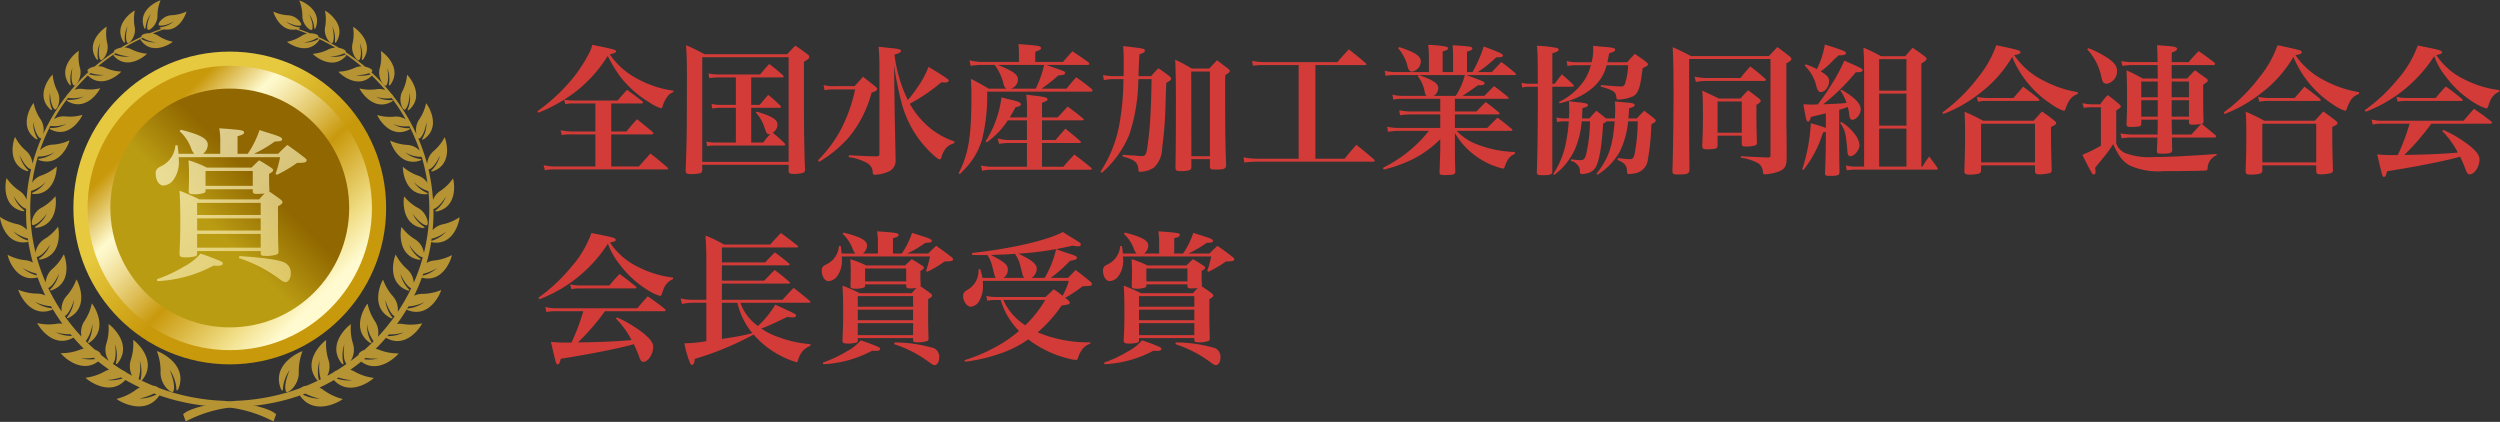 <svg xmlns="http://www.w3.org/2000/svg" xmlns:xlink="http://www.w3.org/1999/xlink" width="320" height="54" viewBox="0 0 320 54">
  <rect x="0" y="0" width="320" height="54" fill="#333333" stroke="none"/>
  <defs>
    <style>
      .cls-1 {
        isolation: isolate;
      }

      .cls-2 {
        fill: #d23b37;
      }

      .cls-3 {
        fill: url(#名称未設定グラデーション_21);
      }

      .cls-4 {
        fill: url(#名称未設定グラデーション_4);
      }

      .cls-5 {
        fill: url(#名称未設定グラデーション_34);
      }

      .cls-6 {
        fill: #b69333;
      }

      .cls-7 {
        opacity: 0.7;
        mix-blend-mode: screen;
        fill: url(#名称未設定グラデーション_28);
      }
    </style>
    <linearGradient id="名称未設定グラデーション_21" data-name="名称未設定グラデーション 21" x1="16.893" y1="14.103" x2="42.002" y2="39.212" gradientUnits="userSpaceOnUse">
      <stop offset="0.274" stop-color="#e6c93e"/>
      <stop offset="0.596" stop-color="#c9990c"/>
    </linearGradient>
    <linearGradient id="名称未設定グラデーション_4" data-name="名称未設定グラデーション 4" x1="18.031" y1="15.241" x2="40.858" y2="38.068" gradientUnits="userSpaceOnUse">
      <stop offset="0.056" stop-color="#c9990c"/>
      <stop offset="0.151" stop-color="#e3c769"/>
      <stop offset="0.253" stop-color="#fffacf"/>
      <stop offset="0.296" stop-color="#faf1be"/>
      <stop offset="0.382" stop-color="#eedb91"/>
      <stop offset="0.501" stop-color="#dab749"/>
      <stop offset="0.596" stop-color="#c9990c"/>
      <stop offset="0.799" stop-color="#e6cc67"/>
      <stop offset="0.871" stop-color="#f1df89"/>
      <stop offset="1" stop-color="#fffacf"/>
    </linearGradient>
    <linearGradient id="名称未設定グラデーション_34" data-name="名称未設定グラデーション 34" x1="22.057" y1="33.974" x2="40.532" y2="15.499" gradientUnits="userSpaceOnUse">
      <stop offset="0.274" stop-color="#ba9c13"/>
      <stop offset="0.596" stop-color="#906700"/>
    </linearGradient>
    <linearGradient id="名称未設定グラデーション_28" data-name="名称未設定グラデーション 28" x1="19.656" y1="18.163" x2="37.87" y2="36.377" gradientUnits="userSpaceOnUse">
      <stop offset="0.087" stop-color="#fffacf"/>
      <stop offset="0.362" stop-color="#fcf3be"/>
      <stop offset="0.907" stop-color="#f3e291"/>
      <stop offset="1" stop-color="#f1df89"/>
    </linearGradient>
  </defs>
  <title>dashi-content_01-prize_02</title>
  <g class="cls-1">
    <g id="レイヤー_1" data-name="レイヤー 1">
      <g>
        <g>
          <path class="cls-2" d="M68.791,14.232a23.208,23.208,0,0,0,4.825-4.591,19.036,19.036,0,0,0,1.801-2.863,4.177,4.177,0,0,0,.396-1.044c2.827.576,3.043.648,3.043.846,0,.145-.18.234-.81.379a9.8,9.8,0,0,0,3.583,3.15,13.142,13.142,0,0,0,4.573,1.494l-.019.198a1.457,1.457,0,0,0-.773.595,3.668,3.668,0,0,0-.612,1.278c-.036.126-.09.18-.181.18a5.41,5.41,0,0,1-1.458-.72,13.54,13.54,0,0,1-3.673-3.205,17.132,17.132,0,0,1-1.692-2.773,17.752,17.752,0,0,1-3.854,4.376,19.523,19.523,0,0,1-5.042,2.898Zm9.452,2.593h1.945c.576-.702.756-.918,1.35-1.566.847.667,1.117.9,1.981,1.621.071.09.107.144.107.198,0,.071-.09.126-.233.126H78.243v4.104h3.529c.648-.72.847-.954,1.477-1.656.937.721,1.225.973,2.161,1.765.071.072.107.126.107.162,0,.072-.072.108-.18.108H70.97a5.452,5.452,0,0,0-1.225.107l-.162-.648a6.738,6.738,0,0,0,1.423.162h5.203V17.204H73.058a5.53,5.53,0,0,0-1.152.09L71.762,16.663a7.379,7.379,0,0,0,1.314.162h3.133v-3.583H73.328a4.394,4.394,0,0,0-.973.09l-.144-.576a6.074,6.074,0,0,0,1.152.108H79.054c.522-.612.685-.792,1.206-1.368.829.594,1.099.792,1.927,1.44.09.09.126.144.126.18,0,.072-.09.126-.252.126H78.243Z"/>
          <path class="cls-2" d="M89.888,21.777c-.018.216-.072.324-.252.396a5.19,5.19,0,0,1-1.152.108c-.595,0-.721-.09-.721-.486.145-3.619.162-5.6.162-12.046,0-1.62-.018-2.557-.107-3.961a21.859,21.859,0,0,1,2.341,1.152H100.763c.433-.486.576-.63,1.045-1.099.684.45.882.612,1.548,1.099.162.126.234.216.234.343,0,.18-.145.323-.685.63v5.149c0,3.691.055,6.914.145,8.589,0,.252-.055.378-.252.468a4.321,4.321,0,0,1-1.207.145c-.485,0-.611-.072-.647-.379v-.792H89.888Zm0-1.062h11.056V7.318H89.888Zm6.266-7.292h1.099c.45-.559.594-.738,1.08-1.278a15.567,15.567,0,0,1,1.53,1.368c.091.072.108.126.108.162,0,.09-.072.126-.216.126H96.154V18.248h1.53a10.248,10.248,0,0,1,.919-1.099c-.09,0-.162.019-.217.019-.197,0-.27-.108-.468-.648a5.476,5.476,0,0,0-1.17-2.125l.107-.107c1.963.576,2.665,1.026,2.665,1.656a1.237,1.237,0,0,1-.612,1.044,17.483,17.483,0,0,1,1.495,1.333.313.313,0,0,1,.107.197c0,.072-.09.108-.198.108H91.617a5.171,5.171,0,0,0-1.099.09l-.107-.594a5.731,5.731,0,0,0,1.206.126h2.575V13.801H92.229a5.744,5.744,0,0,0-1.062.09l-.09-.594a4.583,4.583,0,0,0,1.17.126H94.192V9.911H91.922a8.369,8.369,0,0,0-1.134.091l-.108-.612a5.451,5.451,0,0,0,1.261.144h5.348c.486-.594.648-.774,1.17-1.351.793.612,1.026.793,1.747,1.44.071.072.107.126.107.162,0,.072-.09.126-.198.126H96.154Z"/>
          <path class="cls-2" d="M105.421,10.884a4.068,4.068,0,0,0,1.404.144h2.557c.486-.521.631-.684,1.081-1.206.702.54.918.721,1.603,1.261.161.144.216.234.216.324,0,.144-.198.288-.721.468a15.115,15.115,0,0,1-2.791,5.563,15.618,15.618,0,0,1-3.925,3.277l-.144-.198a16.755,16.755,0,0,0,2.845-3.781,19.978,19.978,0,0,0,1.908-5.293h-2.646a5.056,5.056,0,0,0-1.261.107Zm7.148-2.251c0-1.008-.019-1.548-.108-2.646.595.054,1.044.108,1.333.145,1.242.107,1.53.18,1.53.396,0,.162-.198.271-.828.468a18.192,18.192,0,0,0,1.71,5.816,18.224,18.224,0,0,0,1.188-1.566,12.128,12.128,0,0,0,1.458-2.683c1.099.647,2.053,1.26,2.413,1.53.108.09.162.162.162.233,0,.162-.18.234-.504.234-.036,0-.288-.018-.45-.018a22.716,22.716,0,0,1-4.016,2.736,10.707,10.707,0,0,0,2.359,2.917,9.839,9.839,0,0,0,3.349,1.908l-.019.234a2.049,2.049,0,0,0-1.35,1.062,2.843,2.843,0,0,0-.288.72c-.055.198-.126.288-.217.288-.144,0-.45-.216-.954-.684a13.692,13.692,0,0,1-3.925-6.519,42.643,42.643,0,0,1-.973-4.825l.09,6.698q.028,1.296.108,5.186v.198a1.498,1.498,0,0,1-1.008,1.548,4.785,4.785,0,0,1-1.621.36c-.252,0-.288-.054-.306-.396a1.396,1.396,0,0,0-.666-1.08,6.514,6.514,0,0,0-2.396-.774l.019-.252c2.377.126,2.377.126,3.564.145.271-.019.343-.09.343-.36Z"/>
          <path class="cls-2" d="M136.061,7.931c.522-.612.702-.81,1.206-1.368.883.576,1.152.774,2.053,1.404.072.09.108.145.108.198,0,.09-.09.144-.216.144h-5.312c2.431.829,2.431.829,2.431,1.045,0,.18-.162.234-.864.306a19.948,19.948,0,0,1-2.161,1.692H136.511c.54-.666.702-.864,1.242-1.458a22.851,22.851,0,0,1,1.98,1.494c.072.09.108.145.108.198,0,.072-.09.145-.198.145H126.356a23.475,23.475,0,0,1-.63,6.05,9.194,9.194,0,0,1-1.818,3.402c-.307.343-.522.576-1.045,1.099l-.161-.108c1.296-2.538,1.638-4.663,1.638-10.047,0-.846-.018-1.188-.071-2.034a25.163,25.163,0,0,1,2.269,1.26h2.286a.864.864,0,0,1-.359-.558A6.759,6.759,0,0,0,127.346,8.345l.036-.036h-1.872a8.048,8.048,0,0,0-1.261.127l-.162-.721a7.596,7.596,0,0,0,1.423.216h4.915V6.923a9.308,9.308,0,0,0-.072-1.278c2.575.18,2.899.233,2.899.504,0,.18-.09.234-.738.486v1.296Zm-4.609,7.095V13.891a13.724,13.724,0,0,0-.09-1.765c2.341.252,2.719.324,2.719.595,0,.144-.09.197-.702.45v1.854h1.999c.576-.595.737-.793,1.278-1.387.864.63,1.134.828,1.962,1.513.072.054.108.09.108.126,0,.09-.09.126-.252.126h-5.096v2.521h1.729c.432-.504.847-.99,1.261-1.458.81.666,1.08.864,1.891,1.584.071.054.107.108.107.145,0,.054-.072.107-.162.107h-4.825v3.043h2.736c.595-.72.793-.918,1.405-1.566.899.685,1.188.9,2.106,1.656.072.072.126.126.126.181,0,.072-.072.107-.216.107h-12.658a6.895,6.895,0,0,0-1.17.126l-.145-.666a7.47,7.47,0,0,0,1.314.162h4.573v-3.043h-2.395a9.478,9.478,0,0,0-1.17.108l-.181-.685a6.993,6.993,0,0,0,1.333.198h2.412V15.403h-2.448a10.069,10.069,0,0,1-2.719,2.827l-.126-.145a13.662,13.662,0,0,0,2.034-5.617c.504.126.9.233,1.152.287,1.008.234,1.332.379,1.332.595,0,.18-.144.252-.684.378-.343.63-.469.864-.738,1.297Zm-3.727-6.717c2.034.829,2.574,1.225,2.574,1.891a1.235,1.235,0,0,1-.937,1.152h3.205a13.374,13.374,0,0,0,1.081-3.043Z"/>
          <path class="cls-2" d="M143.816,9.749c.019-.702.019-1.224.019-1.926,0-.864-.019-1.188-.072-1.927,2.772.324,2.772.324,2.772.594,0,.181-.071.234-.684.469-.055.792-.055.792-.108,2.214,0,.198,0,.253-.018.576H147.345a9.77,9.77,0,0,1,.937-1.008c.63.414.81.558,1.404,1.008.162.145.216.234.216.324,0,.162-.162.288-.612.522-.036.666-.036.666-.126,3.583-.054,1.513-.198,3.223-.414,4.789a3.448,3.448,0,0,1-1.044,2.485,3.353,3.353,0,0,1-1.783.54c-.18,0-.197-.036-.216-.342-.072-.883-.504-1.225-2.017-1.621l.019-.216c.954.072,1.026.072,1.206.09a5.799,5.799,0,0,1,.774.055c.198.018.342.018.468.018.396,0,.54-.18.666-.883a43.665,43.665,0,0,0,.45-4.627c.055-1.206.09-2.053.126-4.339h-1.692a23.207,23.207,0,0,1-1.152,7.094,13.175,13.175,0,0,1-3.529,4.915l-.162-.162a16.358,16.358,0,0,0,2.377-5.852,33.046,33.046,0,0,0,.559-5.995h-1.333a6.767,6.767,0,0,0-1.17.126l-.108-.648a7.493,7.493,0,0,0,1.278.144Zm8.679,11.578c0,.288-.072.396-.306.468a3.578,3.578,0,0,1-1.045.108c-.558,0-.666-.072-.684-.433.054-3.961.054-3.961.054-8.895,0-1.998-.018-3.277-.09-4.934a19.784,19.784,0,0,1,2.124,1.135h2.233c.468-.504.468-.504,1.008-1.062l1.387,1.062c.18.162.234.234.234.324,0,.126-.091.216-.576.504-.019.774-.019,1.278-.019,1.494,0,5.492.019,7.022.126,9.993,0,.522-.198.612-1.44.612-.504,0-.612-.072-.63-.378V20.373h-2.377Zm0-1.333h2.377V9.155h-2.395Z"/>
          <path class="cls-2" d="M168.37,20.318H172.097q.756-.918,1.513-1.782c.972.774,1.278,1.026,2.232,1.837a.687.687,0,0,1,.126.197c0,.072-.09.126-.234.126H160.951a12.217,12.217,0,0,0-1.674.108l-.108-.666a9.241,9.241,0,0,0,1.782.18h5.275V8.327h-4.429a8.708,8.708,0,0,0-1.423.09l-.107-.63a7.409,7.409,0,0,0,1.53.162H171.179c.63-.721.828-.937,1.458-1.639.954.738,1.242.973,2.179,1.782a.263.263,0,0,1,.09.145c0,.054-.071.09-.18.09h-6.355Z"/>
          <path class="cls-2" d="M187.702,9.605c2.322.864,2.322.864,2.322,1.062,0,.18-.216.252-.702.252a.398.398,0,0,1-.126-.019c-1.513,1.062-1.513,1.062-2.017,1.369h2.809c.541-.54.721-.721,1.243-1.243A22.565,22.565,0,0,1,193.014,12.414c.054.055.09.09.09.145,0,.054-.09.09-.198.09h-6.68v1.62h2.755c.522-.54.685-.702,1.188-1.206.756.559.972.72,1.674,1.314a.251.251,0,0,1,.108.162c0,.072-.09.107-.216.107h-5.51v1.729h4.142c.576-.594.756-.756,1.314-1.314.81.595,1.044.793,1.8,1.423a.218.218,0,0,1,.108.162c0,.072-.09.108-.234.108h-6.896a6.718,6.718,0,0,0,2.088,1.512A14.485,14.485,0,0,0,193.896,19.454v.252c-.63.271-.918.612-1.26,1.549-.108.306-.126.324-.271.324a9.548,9.548,0,0,1-1.998-.721,9.748,9.748,0,0,1-4.142-3.835v1.801c0,.864,0,1.513.054,3.133,0,.378-.233.45-1.332.45-.595,0-.685-.054-.685-.36.036-.972.09-2.719.09-3.133V17.815a13.354,13.354,0,0,1-3.511,2.558,17.606,17.606,0,0,1-3.727,1.332l-.108-.216a17.64,17.64,0,0,0,3.979-2.701,14.983,14.983,0,0,0,1.891-2.034h-3.926a6.647,6.647,0,0,0-1.296.126l-.09-.667a5.714,5.714,0,0,0,1.386.162h5.401V14.646h-3.744a9.388,9.388,0,0,0-1.405.108l-.107-.648a7.05,7.05,0,0,0,1.513.162h3.744V12.648h-4.807a5.685,5.685,0,0,0-1.207.107l-.107-.647a4.951,4.951,0,0,0,1.314.162h3.061a.899.899,0,0,1-.252-.54A4.454,4.454,0,0,0,181.472,9.749l.145-.144h-2.989a8.207,8.207,0,0,0-1.278.09l-.107-.648a5.432,5.432,0,0,0,1.386.181h4.268V7.517a13.223,13.223,0,0,0-.09-1.765,11.572,11.572,0,0,1,2.341.234c.126.036.198.108.198.198,0,.162-.145.252-.685.396V9.227h1.332V7.499c0-.685-.018-1.009-.054-1.711,2.269.145,2.521.181,2.521.433,0,.144-.144.233-.684.396V9.227h.702a17.269,17.269,0,0,0,1.44-3.277c1.908.702,2.467.954,2.467,1.152,0,.162-.217.234-.721.234h-.144a16.547,16.547,0,0,1-2.359,1.891h1.783c.54-.559.54-.559,1.224-1.297.793.595,1.026.774,1.801,1.44a.267.267,0,0,1,.09.145c0,.054-.09.09-.216.09Zm-8.606-3.583c2.07.685,2.772,1.152,2.772,1.872a1.368,1.368,0,0,1-1.116,1.278c-.306,0-.486-.216-.594-.72a5.558,5.558,0,0,0-1.207-2.287Zm2.521,3.583c1.818.63,2.484,1.08,2.484,1.675a1.186,1.186,0,0,1-.611.99h2.845a9.158,9.158,0,0,0,1.17-2.665Z"/>
          <path class="cls-2" d="M199.004,10.722c.45-.612.45-.612.918-1.206.667.576.847.738,1.44,1.314a.363.363,0,0,1,.091.162c0,.071-.072.107-.217.107h-2.538V21.885c0,.469-.181.54-1.261.54-.63,0-.72-.054-.72-.396.071-2.017.126-5.654.126-8.606V11.1h-1.099a3.72,3.72,0,0,0-.9.108l-.09-.612a3.802,3.802,0,0,0,.973.126H196.844c-.019-3.601-.019-3.601-.108-4.861a15.86,15.86,0,0,1,2.521.271c.162.054.252.126.252.233,0,.162-.216.288-.81.45v3.907Zm6.662,4.808a2.22,2.22,0,0,1-.468.288c-.162,2.971-.522,4.97-1.009,5.672a1.658,1.658,0,0,1-1.188.72,1.851,1.851,0,0,1-.504.072c-.198,0-.252-.072-.271-.324a1.027,1.027,0,0,0-.306-.846,1.307,1.307,0,0,0-.847-.505l.019-.216a4.964,4.964,0,0,1,.558.072c.072.018.559.036.667.036.378,0,.521-.145.702-.702a20.275,20.275,0,0,0,.504-4.268h-1.062a11.424,11.424,0,0,1-.918,3.691,8.562,8.562,0,0,1-2.593,3.169l-.145-.108a10.819,10.819,0,0,0,1.585-3.781,21.052,21.052,0,0,0,.414-2.971h-.666a4.185,4.185,0,0,0-.828.09l-.091-.594a3.33,3.33,0,0,0,.919.126h.684c.036-.505.036-.757.036-1.081,0-.306-.018-.576-.036-1.116.486.055.847.108,1.081.126,1.098.108,1.35.181,1.35.379,0,.162-.197.252-.702.378-.018.647-.036.918-.054,1.314h.937c.396-.433.504-.559.9-.973.521.396.594.45,1.224.973h1.152c.019-.505.036-.774.036-1.116a7.679,7.679,0,0,0-.054-1.045c2.413.198,2.539.216,2.539.469,0,.162-.217.27-.702.396-.036.63-.055.919-.091,1.297h1.081c.396-.433.521-.559.936-.973.559.414.738.54,1.297.99.126.108.18.181.18.271,0,.126-.126.233-.558.468a29.918,29.918,0,0,1-.45,4.52,1.992,1.992,0,0,1-1.675,1.765,6.26,6.26,0,0,1-.738.09c-.18,0-.252-.072-.252-.324-.018-.756-.252-1.062-1.206-1.494l.036-.234c.18.018.18.018.72.09.18.019.702.055.828.055.343,0,.45-.127.595-.685a22.837,22.837,0,0,0,.396-4.159h-1.224a11.274,11.274,0,0,1-1.081,3.889,8.352,8.352,0,0,1-2.845,2.953l-.126-.126c1.566-2.017,2.07-3.493,2.323-6.716Zm2.61-7.562c.414-.468.541-.612.973-1.062a17.612,17.612,0,0,1,1.513,1.062c.126.126.18.198.18.271,0,.126-.162.233-.684.485-.307,2.485-.522,3.17-1.188,3.584a4.823,4.823,0,0,1-1.909.432c-.216,0-.252-.036-.27-.324-.055-.648-.396-.882-1.999-1.332l.019-.198c1.008.09,2.196.18,2.502.18.36,0,.486-.071.595-.359a9.465,9.465,0,0,0,.396-2.359h-2.755a5.527,5.527,0,0,1-1.783,2.881,8.616,8.616,0,0,1-2.538,1.495c-.396.144-.883.288-1.693.504l-.09-.18a8.117,8.117,0,0,0,3.224-2.737,6.57,6.57,0,0,0,.864-1.963h-1.963a4.153,4.153,0,0,0-1.026.108l-.108-.648a4.515,4.515,0,0,0,1.135.162H203.722a6.2,6.2,0,0,0,.216-1.566c0-.072-.018-.306-.018-.54.576.054,1.008.108,1.296.126,1.225.09,1.53.162,1.53.378,0,.162-.198.271-.774.45-.107.559-.144.792-.233,1.152Z"/>
          <path class="cls-2" d="M216.212,16.844c0,.306.018,2.358.035,4.897-.018.504-.252.594-1.53.594-.504,0-.647-.09-.647-.414V21.831c.071-1.566.144-7.094.144-10.047,0-2.395-.036-4.411-.108-5.744,1.026.45,1.333.612,2.341,1.135h9.976l1.08-1.152c.685.504.9.666,1.566,1.188.162.144.234.233.234.324,0,.162-.181.324-.648.576v7.076c0,.485,0,1.098.018,1.818.019,1.53.019,1.53.019,3.295-.019,1.116-.324,1.477-1.477,1.801a6.359,6.359,0,0,1-1.278.216c-.198,0-.252-.054-.288-.343a1.449,1.449,0,0,0-.54-1.044,6.355,6.355,0,0,0-2.287-.738l.019-.198c.846.055.846.055,3.385.162h.108c.197,0,.287-.071.287-.252V7.553H216.212Zm.684-7.04a7.328,7.328,0,0,0,1.585.18h4.303a16.9,16.9,0,0,1,1.261-1.477c.828.631,1.062.828,1.837,1.513.107.072.144.126.144.198a.177.177,0,0,1-.18.144h-7.437a7.079,7.079,0,0,0-1.332.126Zm2.953,8.805c-.018.252-.072.342-.252.414a7.034,7.034,0,0,1-1.116.09c-.45,0-.595-.108-.595-.433v-.144c.072-1.603.09-2.395.09-3.529,0-1.765-.018-2.629-.09-3.403,1.026.469,1.026.469,2.143,1.009h2.737c.414-.468.558-.612.99-1.062.612.45.811.595,1.387,1.062.162.144.233.216.233.288,0,.145-.18.306-.558.522v.81c0,1.585.036,3.241.071,3.943,0,.252-.054.378-.216.433a3.87,3.87,0,0,1-1.224.144c-.415,0-.505-.072-.505-.414v-.973h-3.097Zm0-1.621h3.097V12.99h-3.097Z"/>
          <path class="cls-2" d="M231.781,14.971c-.071.396-.197.595-.359.595-.072,0-.145-.072-.198-.198-.036-.108-.18-.792-.396-2.017.559.018.793.036,1.081.036.162,0,.162,0,.756-.019a24.747,24.747,0,0,0,1.62-2.322,22.166,22.166,0,0,0,1.783-3.277c1.998.847,2.358,1.045,2.358,1.207,0,.197-.198.27-.811.27h-.072a26.983,26.983,0,0,1-4.177,4.105c2.106-.09,2.179-.09,2.989-.18a5.938,5.938,0,0,0-.793-1.585l.145-.108c1.729,1.009,2.467,1.783,2.467,2.539,0,.612-.576,1.314-1.08,1.314q-.325,0-.379-.594a6.715,6.715,0,0,0-.197-1.045c-.469.162-.685.252-1.099.36v3.673c0,1.639,0,2.071.036,4.321,0,.378-.234.469-1.225.469-.54,0-.63-.055-.63-.343.071-1.782.107-2.935.107-4.267V16.88c-.144.036-.198.036-.359.071a14.674,14.674,0,0,1-2.503,4.808l-.162-.09a22.264,22.264,0,0,0,1.098-5.888,16.361,16.361,0,0,1,1.927.594V14.503Zm-.647-6.733a9.151,9.151,0,0,1,1.422.612,11.152,11.152,0,0,0,1.026-3.151c2.395.756,2.701.882,2.701,1.099,0,.197-.252.288-.937.288-.288.27-.522.468-.666.612a10.464,10.464,0,0,1-1.62,1.44c.864.54,1.062.773,1.062,1.26,0,.702-.521,1.387-1.062,1.387-.253,0-.414-.198-.541-.666a5.494,5.494,0,0,0-1.512-2.719Zm4.52,7.346a6.255,6.255,0,0,1,1.89,1.765,2.428,2.428,0,0,1,.469,1.225c0,.648-.648,1.422-1.171,1.422q-.35,0-.378-.647c-.054-.702-.107-1.207-.18-1.747a3.854,3.854,0,0,0-.738-1.854Zm10.406,5.744c.36-.576.469-.738.864-1.297.486.631.631.811,1.062,1.44a.291.291,0,0,1,.055.145c0,.054-.055.09-.162.09H237.471a6.107,6.107,0,0,0-1.099.108l-.09-.648a3.948,3.948,0,0,0,1.225.162h1.098V9.083c0-1.548-.018-1.818-.09-2.988a21.662,21.662,0,0,1,2.251,1.098h3.114c.396-.485.522-.63.937-1.08.702.468.9.612,1.549,1.099.162.126.234.216.234.324,0,.162-.162.288-.667.594V21.327ZM244.025,7.57h-3.493v4.033h3.493Zm0,4.412h-3.493v4.104h3.493Zm0,4.483h-3.493v4.861h3.493Z"/>
          <path class="cls-2" d="M248.628,14.394A21.854,21.854,0,0,0,253.22,9.875,13.717,13.717,0,0,0,255.525,5.788c2.989.63,3.097.666,3.097.9,0,.18-.252.288-.81.36a9.734,9.734,0,0,0,3.673,3.223,14.378,14.378,0,0,0,4.483,1.53l-.019.234c-.756.252-1.17.738-1.584,1.963a.223.223,0,0,1-.216.18,5.643,5.643,0,0,1-1.477-.774,13.23,13.23,0,0,1-5.113-6.121,15.839,15.839,0,0,1-4.231,4.717,17.558,17.558,0,0,1-4.592,2.593Zm4.952,7.347a.436.436,0,0,1-.288.486,5.382,5.382,0,0,1-1.188.126c-.504,0-.666-.108-.666-.433v-.126c.054-1.351.09-2.736.09-4.375,0-1.692-.019-2.341-.072-3.115a22.325,22.325,0,0,1,2.377,1.152h6.464l1.08-1.188c.702.486.919.648,1.585,1.171.162.144.233.233.233.306,0,.162-.144.271-.666.504,0,2.341.019,3.169.09,5.42v.108a.354.354,0,0,1-.252.378,5.567,5.567,0,0,1-1.296.162c-.45,0-.595-.108-.595-.396V21.165h-6.896Zm-.54-9.345a6.954,6.954,0,0,0,1.206.144H257.721l1.243-1.44c.882.648,1.134.847,1.98,1.53.072.091.107.126.107.181,0,.072-.071.107-.233.107h-6.626a4.296,4.296,0,0,0-1.009.108Zm.54,8.391h6.896V15.835h-6.896Z"/>
          <path class="cls-2" d="M266.538,13.206a7.136,7.136,0,0,0,1.171.145h1.116a11.402,11.402,0,0,1,.954-1.188,18.715,18.715,0,0,1,1.513,1.206c.126.126.18.198.18.253,0,.107-.162.252-.594.521v4.214A2.099,2.099,0,0,0,271.994,19.58a8.717,8.717,0,0,0,3.655.522c1.782,0,4.789-.144,8.084-.396v.162a1.82,1.82,0,0,0-1.152,1.657c-.036.252-.054.27-.27.306-.379.036-2.917.072-5.33.072a8.962,8.962,0,0,1-4.303-.685c-.937-.504-1.459-1.17-2.197-2.772a13.859,13.859,0,0,1-1.188,1.656c-.864,1.062-.864,1.062-1.116,1.368.036.307.054.433.054.522,0,.216-.09.342-.233.342-.09,0-.162-.054-.252-.198-.36-.63-.612-1.116-1.207-2.322a16.244,16.244,0,0,0,2.377-1.17v-4.916h-1.206a8.206,8.206,0,0,0-.99.072Zm.793-7.04a13.047,13.047,0,0,1,2.502,1.297c.811.558,1.152,1.026,1.152,1.62a1.635,1.635,0,0,1-1.314,1.639.609.609,0,0,1-.449-.18c-.108-.145-.127-.198-.253-.702a7.254,7.254,0,0,0-1.818-3.529ZM278.008,17.6c.018,1.045.018,1.045.036,1.639-.036.342-.288.432-1.242.432-.631,0-.685-.035-.721-.342.055-1.314.055-1.314.072-1.729h-3.277a8.833,8.833,0,0,0-1.314.108l-.144-.63a10.361,10.361,0,0,0,1.458.144h3.295c0-.576.019-.9.019-1.908H274.083V15.871c-.036.198-.091.288-.252.307a6.741,6.741,0,0,1-.991.071c-.54,0-.611-.036-.647-.306.071-1.765.071-2.053.071-3.169,0-1.585-.018-2.593-.071-3.781.918.433,1.206.576,2.088,1.062h1.909c0-.99-.019-1.566-.019-1.729h-3.385c-.198,0-.918.072-1.116.108l-.144-.612a7.923,7.923,0,0,0,1.224.126h3.421c-.018-.99-.018-1.297-.071-2.179q.782.081,1.188.107c1.062.072,1.368.162,1.368.379,0,.18-.181.306-.666.468L277.972,7.949h2.179a18.591,18.591,0,0,1,1.278-1.404c.883.594,1.135.792,1.98,1.44a.29.29,0,0,1,.126.18.183.183,0,0,1-.198.162H277.972v1.729h1.98c.414-.468.559-.612,1.009-1.062.63.468.846.612,1.477,1.062.107.09.162.162.162.234,0,.144-.108.252-.595.54,0,3.024,0,3.493.054,4.717-.018.198-.054.234-.233.307l1.746,1.44a.27.27,0,0,1,.09.18.138.138,0,0,1-.144.126Zm-1.818-5.149v-2.017H274.083v2.017Zm0,.378H274.083V14.934h2.106Zm3.997-.378v-2.017H277.972v2.017Zm0,2.484V12.828H277.972V14.934Zm.306,2.287c.721-.792.721-.792,1.243-1.351a7.067,7.067,0,0,1-1.099.09c-.324,0-.414-.054-.45-.252V15.313H277.972l.036,1.908Z"/>
          <path class="cls-2" d="M284.628,14.394A21.854,21.854,0,0,0,289.22,9.875,13.717,13.717,0,0,0,291.525,5.788c2.989.63,3.097.666,3.097.9,0,.18-.252.288-.81.36a9.734,9.734,0,0,0,3.673,3.223,14.378,14.378,0,0,0,4.483,1.53l-.019.234c-.756.252-1.17.738-1.584,1.963a.223.223,0,0,1-.216.18,5.643,5.643,0,0,1-1.477-.774,13.23,13.23,0,0,1-5.113-6.121,15.839,15.839,0,0,1-4.231,4.717,17.558,17.558,0,0,1-4.592,2.593Zm4.952,7.347a.436.436,0,0,1-.288.486,5.382,5.382,0,0,1-1.188.126c-.504,0-.666-.108-.666-.433v-.126c.054-1.351.09-2.736.09-4.375,0-1.692-.019-2.341-.072-3.115a22.325,22.325,0,0,1,2.377,1.152h6.464l1.08-1.188c.702.486.919.648,1.585,1.171.162.144.233.233.233.306,0,.162-.144.271-.666.504,0,2.341.019,3.169.09,5.42v.108a.354.354,0,0,1-.252.378,5.567,5.567,0,0,1-1.296.162c-.45,0-.595-.108-.595-.396V21.165h-6.896Zm-.54-9.345a6.954,6.954,0,0,0,1.206.144H293.721l1.243-1.44c.882.648,1.134.847,1.98,1.53.072.091.107.126.107.181,0,.072-.071.107-.233.107h-6.626a4.296,4.296,0,0,0-1.009.108Zm.54,8.391h6.896V15.835h-6.896Z"/>
          <path class="cls-2" d="M302.683,14.106a21.64,21.64,0,0,0,4.177-3.907,13.329,13.329,0,0,0,2.611-4.375c.612.126,1.098.216,1.422.288,1.297.252,1.692.378,1.692.576,0,.162-.144.234-.738.36a8.957,8.957,0,0,0,3.619,3.133,13.364,13.364,0,0,0,4.447,1.351v.198a2.17,2.17,0,0,0-1.224,1.314c-.072.161-.162.449-.216.594-.055.18-.108.234-.217.234a5.629,5.629,0,0,1-1.548-.721,12.704,12.704,0,0,1-3.583-3.259,9.397,9.397,0,0,1-1.549-2.701,18.041,18.041,0,0,1-8.769,7.112Zm8.517,1.729a29.124,29.124,0,0,1-3.457,3.997c3.349-.054,5.041-.144,6.859-.306a11.156,11.156,0,0,0-1.998-2.755l.144-.144a16.218,16.218,0,0,1,3.313,1.98c.937.756,1.314,1.26,1.314,1.8,0,.937-.648,1.909-1.261,1.909-.234,0-.306-.09-.504-.559a15.144,15.144,0,0,0-.721-1.71c-.162.054-.162.054-.414.126-1.836.486-5.257,1.17-8.931,1.746-.126.54-.216.721-.396.721-.198,0-.198,0-.864-2.881a17.588,17.588,0,0,0,2.034.09h.595a25.817,25.817,0,0,0,1.512-4.016h-3.601a5.081,5.081,0,0,0-1.116.108l-.145-.648a5.136,5.136,0,0,0,1.314.162h10.461c.576-.684.757-.882,1.333-1.53.972.685,1.278.882,2.196,1.62a.253.253,0,0,1,.108.162c0,.072-.09.126-.198.126Zm-4.447-3.438a5.721,5.721,0,0,0,1.332.144h3.673c.559-.666.738-.864,1.314-1.477.883.648,1.152.864,2.035,1.566.09.072.126.126.126.181,0,.072-.072.107-.216.107h-7.041a6.339,6.339,0,0,0-1.08.091Z"/>
          <path class="cls-2" d="M68.917,38.106A21.64,21.64,0,0,0,73.094,34.199a13.329,13.329,0,0,0,2.611-4.375c.612.126,1.098.216,1.422.288,1.297.252,1.692.378,1.692.576,0,.162-.144.234-.738.36a8.957,8.957,0,0,0,3.619,3.133,13.364,13.364,0,0,0,4.447,1.351v.198a2.17,2.17,0,0,0-1.224,1.314c-.072.161-.162.449-.216.594-.055.18-.108.234-.217.234a5.629,5.629,0,0,1-1.548-.721,12.704,12.704,0,0,1-3.583-3.259,9.397,9.397,0,0,1-1.549-2.701,18.041,18.041,0,0,1-8.769,7.112Zm8.517,1.729a29.124,29.124,0,0,1-3.457,3.997c3.349-.054,5.041-.144,6.859-.306a11.156,11.156,0,0,0-1.998-2.755l.144-.144a16.218,16.218,0,0,1,3.313,1.98c.937.756,1.314,1.26,1.314,1.8,0,.937-.648,1.909-1.261,1.909-.234,0-.306-.09-.504-.559a15.144,15.144,0,0,0-.721-1.71c-.162.054-.162.054-.414.126-1.836.486-5.257,1.17-8.931,1.746-.126.54-.216.721-.396.721-.198,0-.198,0-.864-2.881a17.588,17.588,0,0,0,2.034.09h.595a25.817,25.817,0,0,0,1.512-4.016H71.06a5.081,5.081,0,0,0-1.116.108l-.145-.648a5.136,5.136,0,0,0,1.314.162H81.575c.576-.684.757-.882,1.333-1.53.972.685,1.278.882,2.196,1.62a.253.253,0,0,1,.108.162c0,.072-.09.126-.198.126Zm-4.447-3.438a5.721,5.721,0,0,0,1.332.144H77.992c.559-.666.738-.864,1.314-1.477.883.648,1.152.864,2.035,1.566.09.072.126.126.126.181,0,.072-.072.107-.216.107h-7.041a6.339,6.339,0,0,0-1.08.091Z"/>
          <path class="cls-2" d="M94.768,38.755a6.124,6.124,0,0,0,2.25,2.971,11.808,11.808,0,0,0,2.215-2.736c2.665,1.224,2.665,1.224,2.665,1.404,0,.144-.162.234-.414.234-.108,0-.324-.019-.721-.055-.27.126-.27.126-1.494.702a19.023,19.023,0,0,1-1.818.774,8.033,8.033,0,0,0,2.053,1.044,14.468,14.468,0,0,0,4.23.955v.216a2.433,2.433,0,0,0-1.35,1.225,5.219,5.219,0,0,0-.252.647c-.036.181-.091.217-.217.217a10.679,10.679,0,0,1-1.98-.811,11.488,11.488,0,0,1-3.475-2.719,39.097,39.097,0,0,1-7.526,3.115c-.054.521-.162.773-.36.773-.072,0-.144-.054-.216-.162a12.752,12.752,0,0,1-.757-2.61,16.619,16.619,0,0,0,2.81-.271v-4.915h-1.783a5.87,5.87,0,0,0-1.332.162l-.18-.72a6.631,6.631,0,0,0,1.512.18h1.783V33.317c0-.954-.036-2.215-.108-3.169a19.1,19.1,0,0,1,2.377,1.152h5.905c.576-.648.774-.847,1.369-1.477.918.666,1.206.9,2.16,1.639a.155.155,0,0,1,.054.107c0,.055-.071.108-.162.108H92.408v1.909h5.528c.54-.576.702-.738,1.242-1.279.828.595,1.062.793,1.854,1.44.036.055.054.072.054.091a.146.146,0,0,1-.162.126h-8.517v1.962h5.42c.576-.611.756-.792,1.314-1.368a21.964,21.964,0,0,1,1.927,1.549c.036.036.054.054.054.09,0,.072-.072.108-.162.108H92.408v2.07h7.742c.612-.666.811-.883,1.44-1.53.9.702,1.171.918,2.089,1.692a.164.164,0,0,1,.054.09c0,.072-.071.126-.18.126Zm-2.359,0v4.628c1.675-.253,2.377-.379,3.062-.541.666-.162.666-.162.828-.197A9.364,9.364,0,0,1,94.389,38.755Z"/>
          <path class="cls-2" d="M120.924,33.461a14.663,14.663,0,0,1-2.251,1.333l-.144-.126a12.009,12.009,0,0,0,.504-1.837h-11.29a2.006,2.006,0,0,1,.019.342,3.336,3.336,0,0,1-.685,2.287,1.506,1.506,0,0,1-1.044.522c-.468,0-.847-.595-.847-1.351a.711.711,0,0,1,.271-.612,4.561,4.561,0,0,1,.432-.234,2.815,2.815,0,0,0,1.495-2.286h.233c.072.558.091.702.108.954h1.765a1.37,1.37,0,0,1-.324-.522,4.908,4.908,0,0,0-1.314-1.998l.126-.162c2.215.558,3.007,1.008,3.007,1.674a1.326,1.326,0,0,1-.54,1.009h1.927V31.085a7.484,7.484,0,0,0-.108-1.477c2.503.18,2.755.216,2.755.468,0,.181-.18.271-.72.414v1.963h1.134a10.96,10.96,0,0,0,1.314-2.646c.54.18.973.306,1.242.396.991.307,1.278.45,1.278.631,0,.18-.197.233-.828.252a14.457,14.457,0,0,1-2.322,1.368h2.701a13.267,13.267,0,0,1,1.025-.99c.847.612,1.117.792,1.927,1.422.162.127.217.198.217.288,0,.234-.234.288-1.009.288ZM105.331,46.407a15.523,15.523,0,0,0,2.971-1.387,6.093,6.093,0,0,0,1.873-1.458,23.882,23.882,0,0,1,2.286.864c.126.072.198.144.198.234,0,.161-.198.252-.522.252-.144,0-.306,0-.504-.019a14.707,14.707,0,0,1-6.266,1.729ZM115.846,33.983c.36-.342.469-.45.847-.811.612.343.792.469,1.351.829.144.107.216.18.216.252,0,.144-.108.233-.45.432,0,1.08,0,1.152.036,1.783a.239.239,0,0,1-.036.161c.595.415.721.486,1.297.919.144.126.197.198.197.288,0,.126-.126.252-.504.45v1.512c0,1.531,0,2.017.054,3.512,0,.18-.035.27-.144.324a3.288,3.288,0,0,1-1.297.18c-.414,0-.521-.054-.54-.288v-.252h-7.076v.288c-.018.144-.035.216-.126.27a3.644,3.644,0,0,1-1.17.145c-.522,0-.666-.09-.666-.396V43.526c.071-1.44.09-2.161.09-3.367,0-1.566-.019-2.593-.09-3.601a21.827,21.827,0,0,1,2.214.972h6.645c.288-.324.396-.45.612-.666a6.727,6.727,0,0,1-.792.054c-.414,0-.505-.054-.522-.288v-.233h-5.258V36.54a.239.239,0,0,1-.126.252,3.194,3.194,0,0,1-1.135.162c-.485,0-.611-.071-.611-.324.035-1.188.035-1.422.035-1.872,0-.594-.018-.918-.054-1.585a12.291,12.291,0,0,1,2.035.811Zm1.026,5.275V37.908h-7.076v1.351Zm-7.076.378v1.351h7.076V39.637Zm0,1.729v1.531h7.076V41.365Zm.937-5.347h5.258V34.361h-5.258ZM114.514,43.832a17.994,17.994,0,0,1,5.042.738,1.244,1.244,0,0,1,.666,1.188c0,.54-.252.973-.576.973-.181,0-.324-.072-.774-.414a15.676,15.676,0,0,0-4.43-2.269Z"/>
          <path class="cls-2" d="M133.72,35.568a12.843,12.843,0,0,0,1.459-3.674c.521.181.918.324,1.17.414,1.387.433,1.494.486,1.494.685a.275.275,0,0,1-.107.198c-.126.072-.126.072-.774.198a18.76,18.76,0,0,1-2.467,2.179h2.215c.414-.433.54-.559.973-1.009.81.612,1.062.811,1.89,1.494.162.162.198.234.198.307a.275.275,0,0,1-.107.18.998.998,0,0,1-.414.072l-.324.018c-.126,0-.252.019-.36.019a17.507,17.507,0,0,1-2.232,1.477,2.174,2.174,0,0,1,.414.324c.126.126.18.197.18.288,0,.197-.107.233-1.044.378a17.516,17.516,0,0,1-3.062,3.421,16.565,16.565,0,0,0,6.734,1.278v.18a2.014,2.014,0,0,0-1.135.883,3.005,3.005,0,0,0-.432.937c-.054.197-.108.252-.306.252a4.667,4.667,0,0,1-.829-.145,13.899,13.899,0,0,1-5.239-2.484,14.063,14.063,0,0,1-3.871,1.908,20.707,20.707,0,0,1-4.231.954l-.054-.197a21.587,21.587,0,0,0,5.006-2.287,16.138,16.138,0,0,0,1.962-1.458,9.518,9.518,0,0,1-2.341-3.962h-.558a7.441,7.441,0,0,0-1.171.09l-.107-.611a5.757,5.757,0,0,0,1.44.144h6.14c.45-.432.594-.558,1.044-.99a12.772,12.772,0,0,1,1.135.828,8.616,8.616,0,0,0,.792-1.908h-11.001c.018.27.018.288.018.522a3.767,3.767,0,0,1-.558,2.196,1.406,1.406,0,0,1-1.009.594c-.468,0-.972-.702-.972-1.332,0-.396.107-.559.558-.828A2.92,2.92,0,0,0,124.97,35.893a2.969,2.969,0,0,0,.288-1.423l.198-.036a4.976,4.976,0,0,1,.287,1.135h1.765a.421.421,0,0,1-.18-.252c-.018-.055-.018-.055-.271-1.026a4.862,4.862,0,0,0-.666-1.639h-.558c-.271,0-.576,0-1.404-.019l-.019-.252c5.078-.558,9.579-1.603,11.649-2.683.45.288.792.522,1.026.648,1.206.738,1.261.774,1.261.954,0,.144-.145.234-.343.234a4.708,4.708,0,0,1-.72-.091,40.555,40.555,0,0,1-6.933,1.026c1.747.828,2.359,1.314,2.359,1.945a1.432,1.432,0,0,1-.666,1.152Zm-2.61,0c-.162-.162-.162-.162-.468-1.387a4.814,4.814,0,0,0-.721-1.692c-1.297.09-1.746.107-3.097.144,1.729.883,2.179,1.261,2.179,1.854a1.213,1.213,0,0,1-.559,1.081ZM128.427,38.394a7.415,7.415,0,0,0,2.809,3.241,15.157,15.157,0,0,0,2.557-3.241Z"/>
          <path class="cls-2" d="M156.924,33.461a14.663,14.663,0,0,1-2.251,1.333l-.144-.126a12.009,12.009,0,0,0,.504-1.837h-11.29a2.006,2.006,0,0,1,.019.342,3.336,3.336,0,0,1-.685,2.287,1.506,1.506,0,0,1-1.044.522c-.468,0-.847-.595-.847-1.351a.711.711,0,0,1,.271-.612,4.561,4.561,0,0,1,.432-.234,2.815,2.815,0,0,0,1.495-2.286h.233c.072.558.091.702.108.954h1.765a1.37,1.37,0,0,1-.324-.522,4.908,4.908,0,0,0-1.314-1.998l.126-.162c2.215.558,3.007,1.008,3.007,1.674a1.326,1.326,0,0,1-.54,1.009h1.927V31.085a7.484,7.484,0,0,0-.108-1.477c2.503.18,2.755.216,2.755.468,0,.181-.18.271-.72.414v1.963h1.134a10.96,10.96,0,0,0,1.314-2.646c.54.18.973.306,1.242.396.991.307,1.278.45,1.278.631,0,.18-.197.233-.828.252a14.457,14.457,0,0,1-2.322,1.368h2.701a13.267,13.267,0,0,1,1.025-.99c.847.612,1.117.792,1.927,1.422.162.127.217.198.217.288,0,.234-.234.288-1.009.288ZM141.331,46.407a15.523,15.523,0,0,0,2.971-1.387,6.093,6.093,0,0,0,1.873-1.458,23.882,23.882,0,0,1,2.286.864c.126.072.198.144.198.234,0,.161-.198.252-.522.252-.144,0-.306,0-.504-.019a14.707,14.707,0,0,1-6.266,1.729ZM151.846,33.983c.36-.342.469-.45.847-.811.612.343.792.469,1.351.829.144.107.216.18.216.252,0,.144-.108.233-.45.432,0,1.08,0,1.152.036,1.783a.239.239,0,0,1-.036.161c.595.415.721.486,1.297.919.144.126.197.198.197.288,0,.126-.126.252-.504.45v1.512c0,1.531,0,2.017.054,3.512,0,.18-.035.27-.144.324a3.288,3.288,0,0,1-1.297.18c-.414,0-.521-.054-.54-.288v-.252h-7.076v.288c-.018.144-.035.216-.126.27a3.644,3.644,0,0,1-1.17.145c-.522,0-.666-.09-.666-.396V43.526c.071-1.44.09-2.161.09-3.367,0-1.566-.019-2.593-.09-3.601a21.827,21.827,0,0,1,2.214.972h6.645c.288-.324.396-.45.612-.666a6.727,6.727,0,0,1-.792.054c-.414,0-.505-.054-.522-.288v-.233h-5.258V36.54a.239.239,0,0,1-.126.252,3.194,3.194,0,0,1-1.135.162c-.485,0-.611-.071-.611-.324.035-1.188.035-1.422.035-1.872,0-.594-.018-.918-.054-1.585a12.291,12.291,0,0,1,2.035.811Zm1.026,5.275V37.908h-7.076v1.351Zm-7.076.378v1.351h7.076V39.637Zm0,1.729v1.531h7.076V41.365Zm.937-5.347h5.258V34.361h-5.258ZM150.514,43.832a17.994,17.994,0,0,1,5.042.738,1.244,1.244,0,0,1,.666,1.188c0,.54-.252.973-.576.973-.181,0-.324-.072-.774-.414a15.676,15.676,0,0,0-4.43-2.269Z"/>
        </g>
        <g>
          <circle class="cls-3" cx="29.41" cy="26.621" r="20.017"/>
          <circle class="cls-4" cx="29.41" cy="26.621" r="18.197"/>
          <circle class="cls-5" cx="29.41" cy="26.621" r="15.285"/>
          <g>
            <path class="cls-6" d="M28.586,51.304a26.696,26.696,0,0,1-8.277-1.658,1.304,1.304,0,0,0-.703-.276c-.507-.206-1.005-.424-1.494-.66a.848.848,0,0,0,.092-.069c2.083-2.57-1.024-5.112-1.158-5.123a6.638,6.638,0,0,1-.285,2.503,2.714,2.714,0,0,0,.143,2.071c-.27-.145-.535-.301-.799-.458a1.239,1.239,0,0,0-.409-.239c-.431-.267-.85-.549-1.264-.839a.102.102,0,0,0,.044-.03c.54-.7.244-2.487.244-2.487a4.417,4.417,0,0,1,.143,2.336c-.133.421.2.118.2.118,2.023-2.535-1.043-5-1.175-5.01a6.481,6.481,0,0,1-.26,2.455,2.612,2.612,0,0,0,.304,2.263c-.356-.264-.709-.534-1.052-.815.063-.158-.247-.445-.737-.633-.399-.353-.789-.717-1.165-1.095a4.699,4.699,0,0,0,.845-2.2,4.287,4.287,0,0,1-.51,2.216c-.24.356.156.164.156.164,2.582-1.804.403-4.947.284-4.992a6.348,6.348,0,0,1-.919,2.214,2.586,2.586,0,0,0-.398,2.032,24.809,24.809,0,0,1-2.145-2.627c.731-.444,1.193-2.095,1.193-2.095a4.294,4.294,0,0,1-.811,2.124c-.289.32.129.184.129.184,2.807-1.43,1.086-4.843.975-4.904a6.371,6.371,0,0,1-1.217,2.065,2.608,2.608,0,0,0-.669,2.046A24.425,24.425,0,0,1,6.176,36.873c.751-.356,1.384-1.857,1.384-1.857A4.158,4.158,0,0,1,6.52,36.958c-.315.271.103.194.103.194,2.874-1.033,1.638-4.525,1.537-4.596a6.123,6.123,0,0,1-1.422,1.836,2.509,2.509,0,0,0-.888,1.767A23.636,23.636,0,0,1,4.695,32.894a.202.202,0,0,0,.028.002c.8-.155,1.717-1.592,1.717-1.592a4.079,4.079,0,0,1-1.328,1.709c-.35.211.069.204.069.204,2.949-.526,2.324-4.109,2.241-4.195A6.012,6.012,0,0,1,5.746,30.567a2.464,2.464,0,0,0-1.191,1.771,23.324,23.324,0,0,1-.685-5.613c0-.775.044-1.539.118-2.295A4.285,4.285,0,0,0,5.85,23.282a3.952,3.952,0,0,1-1.607,1.345c-.374.128.022.207.022.207,2.9.109,3.047-3.411,2.984-3.51A5.869,5.869,0,0,1,5.344,22.441a2.342,2.342,0,0,0-1.223.923,22.724,22.724,0,0,1,.733-3.32,4.145,4.145,0,0,0,2.147-.58,3.947,3.947,0,0,1-1.917.849c-.394.019-.035.205-.035.205,2.759.907,3.87-2.437,3.839-2.549a5.886,5.886,0,0,1-2.141.547,2.39,2.39,0,0,0-1.636.736A23.582,23.582,0,0,1,6.441,16.119a4.286,4.286,0,0,0,2.072-.266,3.834,3.834,0,0,1-1.965.529c-.383-.041-.066.191-.066.191,2.512,1.281,4.079-1.761,4.064-1.873a5.677,5.677,0,0,1-2.135.205,2.289,2.289,0,0,0-1.5.337,24.254,24.254,0,0,1,1.786-2.712,4.441,4.441,0,0,0,2.037-.18,3.85,3.85,0,0,1-1.991.433c-.379-.059-.074.187-.074.187,2.447,1.402,4.16-1.561,4.15-1.674a5.702,5.702,0,0,1-2.143.102,2.205,2.205,0,0,0-1.154.101,25.139,25.139,0,0,1,1.721-1.839c1.906,1.885,4.255-.395,4.275-.502a5.462,5.462,0,0,1-2.023-.471,2.119,2.119,0,0,0-.93-.213q.932-.782,1.945-1.479a.377.377,0,0,0,.059.156c1.793,1.992,4.219-.174,4.244-.279a5.371,5.371,0,0,1-1.964-.544,2.092,2.092,0,0,0-.919-.249c.664-.397,1.354-.758,2.058-1.095-.023.046.039.171.039.171,1.502,2.094,4.051.281,4.087.183a5.201,5.201,0,0,1-1.819-.729,1.992,1.992,0,0,0-.763-.318c.47-.192.951-.368,1.438-.531,2.07.35,2.918-2.192,2.893-2.282a5.061,5.061,0,0,1-1.836.467c-1.199.021-1.971,1.204-1.667,1.299.649.204,1.884-.486,1.884-.486a3.398,3.398,0,0,1-1.645.727c-.339.017-.033.176-.033.176.043.014.083.018.125.031q-.772.257-1.522.56c-.663-.018-1.191.258-1.063.43a.173.173,0,0,0,.02.022A25.859,25.859,0,0,0,15.46,6.11c-.591.097-.999.394-.863.542l.002.001a25.718,25.718,0,0,0-2.489,1.864c-.618.118-1.045.449-.894.598a.784.784,0,0,0,.112.094,25.323,25.323,0,0,0-2.565,2.738,1.033,1.033,0,0,0-.256.318,24.608,24.608,0,0,0-2.991,4.924A2.391,2.391,0,0,0,5.157,15.221a5.829,5.829,0,0,1-.854-2.035c-.11.042-2.101,2.948.285,4.598,0,0,.367.174.145-.152a3.939,3.939,0,0,1-.481-2.042s.226,1.636.871,2.095c.062.044.135.011.204-.075a24.28,24.28,0,0,0-1.172,3.357,2.389,2.389,0,0,0-.862-1.697,5.776,5.776,0,0,1-1.363-1.735c-.096.069-1.245,3.398,1.494,4.357,0,0,.398.071.097-.184a3.956,3.956,0,0,1-1.004-1.84s.652,1.516,1.394,1.787a.101.101,0,0,0,.073-.001A24.082,24.082,0,0,0,3.396,25.544a2.364,2.364,0,0,0-.945-1.151,5.932,5.932,0,0,1-1.599-1.587c-.086.082-.838,3.597,2.058,4.226,0,0,.41.022.074-.199A4.003,4.003,0,0,1,1.738,25.096s.828,1.418,1.607,1.625c-.003.156-.011.309-.011.464-.002.755.04,1.502.106,2.241a2.391,2.391,0,0,0-1.342-.76A6.062,6.062,0,0,1,.003,27.764c-.052.11.547,3.698,3.503,3.217a.628.628,0,0,0,.115-.053,23.738,23.738,0,0,0,.586,2.685,2.366,2.366,0,0,0-1.007-.31,6.15,6.15,0,0,1-2.218-.685c-.042.115.939,3.627,3.831,2.892A23.813,23.813,0,0,0,5.8,37.824a2.434,2.434,0,0,0-1.107-.244,6.324,6.324,0,0,1-2.346-.492c-.031.123,1.335,3.696,4.282,2.584a.619.619,0,0,0,.126-.1q.574.963,1.234,1.869a2.415,2.415,0,0,0-.819.014,6.353,6.353,0,0,1-2.394-.1c-.011.125,1.911,3.405,4.624,1.857.422.483.858.956,1.317,1.408a2.337,2.337,0,0,0-.509.154,6.569,6.569,0,0,1-2.425.433c.015.122,2.477,2.778,4.784,1.06.449.365.918.712,1.394,1.047a2.472,2.472,0,0,0-.615.26,6.632,6.632,0,0,1-2.394.777c.037.125,2.999,2.549,5.098.287q.905.515,1.853.961a2.662,2.662,0,0,0-.556.334,7.112,7.112,0,0,1-2.427,1.125c.054.128,3.572,2.358,5.484-.445a26.619,26.619,0,0,0,8.216,1.471,16.596,16.596,0,0,1,6.39,1.867l.336-.925C34.008,51.769,28.586,51.304,28.586,51.304ZM18.269,4.844a4.285,4.285,0,0,0,1.709.579,3.544,3.544,0,0,1-1.819-.396.266.266,0,0,0-.137-.06C18.105,4.928,18.185,4.884,18.269,4.844ZM14.792,6.806a4.472,4.472,0,0,0,1.825.398,3.642,3.642,0,0,1-1.925-.201.344.344,0,0,0-.129-.044C14.639,6.907,14.715,6.858,14.792,6.806Zm-3.21,2.539a5.066,5.066,0,0,0,1.713.245,3.784,3.784,0,0,1-1.884-.089C11.467,9.447,11.526,9.396,11.582,9.345ZM3.505,30.767A4.081,4.081,0,0,1,1.687,29.593a4.939,4.939,0,0,0,1.883.932c.013.09.02.181.036.27A.561.561,0,0,0,3.505,30.767Zm-.621,3.519a5.738,5.738,0,0,0,1.755.722c.029.082.054.163.085.246A4.245,4.245,0,0,1,2.885,34.287Zm3.695,5.163A4.272,4.272,0,0,1,4.462,38.619a5.372,5.372,0,0,0,2.072.577c.051.09.103.177.154.264A.536.536,0,0,0,6.579,39.45Zm.535,3.067a5.989,5.989,0,0,0,1.908.261c.062.075.126.147.187.219A4.348,4.348,0,0,1,7.115,42.517Zm3.274,3.337a6.655,6.655,0,0,0,1.612-.065c.065.055.13.111.196.167A4.431,4.431,0,0,1,10.389,45.854Zm3.292,2.787a6.848,6.848,0,0,0,1.79-.336c.074.044.151.086.228.13A4.623,4.623,0,0,1,13.681,48.641Zm4.052-.114a5.256,5.256,0,0,0,.14-2.392,4.503,4.503,0,0,1,.129,2.385.616.616,0,0,0-.031.124C17.892,48.605,17.811,48.568,17.733,48.527Zm.102,2.488a7.453,7.453,0,0,0,1.878-.652c.114.043.226.085.338.125A4.931,4.931,0,0,1,17.834,51.016ZM22.821,49.806c1.338-3.252-2.604-4.889-2.741-4.858A7.032,7.032,0,0,1,20.553,47.58c-.091,1.692,1.475,2.935,1.64,2.514.351-.89-.472-2.738-.472-2.738a4.792,4.792,0,0,1,.857,2.388C22.568,50.224,22.821,49.806,22.821,49.806ZM4.615,28.948c-.357.191.056.203.056.203,2.936-.376,2.492-3.941,2.414-4.03a6.035,6.035,0,0,1-1.729,1.443c-1.276.639-1.497,2.303-1.122,2.25.799-.115,1.771-1.489,1.771-1.489A4.038,4.038,0,0,1,4.615,28.948ZM6.461,14.015s.331.212.155-.13a3.848,3.848,0,0,1-.217-2.026s.023,1.603.587,2.124c.268.247.992-1.182.333-2.371a5.726,5.726,0,0,1-.58-2.066C6.627,9.574,4.358,12.136,6.461,14.015ZM9.053,10.726a3.862,3.862,0,0,1,.217-2.025s-.316,1.571.125,2.2c.207.296,1.217-.945.83-2.247a5.691,5.691,0,0,1-.127-2.141c-.114.003-2.88,2.021-1.222,4.305C8.875,10.818,9.153,11.095,9.053,10.726Zm3.466-3.254a3.733,3.733,0,0,1,.275-1.954s-.357,1.513.051,2.134c.194.293,1.21-.878.872-2.15a5.582,5.582,0,0,1-.061-2.079c-.109,0-2.846,1.873-1.311,4.133C12.344,7.557,12.605,7.834,12.518,7.471Zm3.46-2.197a3.625,3.625,0,0,1,.347-1.904s-.411,1.467-.037,2.094c.175.295,1.22-.811.941-2.072a5.373,5.373,0,0,1,.028-2.038c-.108-.005-2.867,1.718-1.456,3.996C15.802,5.351,16.046,5.632,15.979,5.274Zm2.652-1.752a3.488,3.488,0,0,1,.673-1.735s-.653,1.311-.412,1.972c.114.311,1.299-.546,1.262-1.788A5.256,5.256,0,0,1,20.546.051c-.098-.024-3.017,1.106-2.094,3.513C18.452,3.564,18.631,3.873,18.63,3.522Z"/>
            <path class="cls-6" d="M23.442,53.018l.333.925a16.609,16.609,0,0,1,6.394-1.858,26.632,26.632,0,0,0,8.218-1.461c1.907,2.806,5.428.58,5.482.452a7.081,7.081,0,0,1-2.426-1.128,2.631,2.631,0,0,0-.554-.334q.948-.444,1.853-.958c2.096,2.264,5.063-.156,5.101-.281a6.632,6.632,0,0,1-2.395-.78,2.433,2.433,0,0,0-.613-.262c.477-.334.945-.68,1.396-1.044,2.303,1.721,4.768-.931,4.788-1.054a6.546,6.546,0,0,1-2.429-.435,2.302,2.302,0,0,0-.507-.154c.459-.451.897-.924,1.32-1.406,2.71,1.551,4.635-1.726,4.627-1.851a6.355,6.355,0,0,1-2.395.096,2.379,2.379,0,0,0-.818-.014q.658-.904,1.235-1.868a.597.597,0,0,0,.128.1c2.943,1.116,4.314-2.456,4.282-2.578a6.347,6.347,0,0,1-2.346.489,2.443,2.443,0,0,0-1.108.243,24.553,24.553,0,0,0,.988-2.312c2.89.739,3.877-2.772,3.836-2.888a6.11,6.11,0,0,1-2.219.682,2.373,2.373,0,0,0-1.005.309A23.849,23.849,0,0,0,55.193,30.962a.72.72,0,0,0,.115.054c2.959.485,3.561-3.103,3.51-3.213a6.01,6.01,0,0,1-2.095.899,2.421,2.421,0,0,0-1.347.758c.069-.739.11-1.485.111-2.241,0-.155-.005-.308-.008-.463.779-.206,1.609-1.623,1.609-1.623a4.035,4.035,0,0,1-1.246,1.734c-.337.221.074.199.074.199,2.894-.625,2.148-4.141,2.063-4.223A5.985,5.985,0,0,1,56.374,24.428a2.389,2.389,0,0,0-.947,1.149,23.922,23.922,0,0,0-.581-3.889.099.099,0,0,0,.072.001c.744-.271,1.398-1.786,1.398-1.786a3.958,3.958,0,0,1-1.006,1.839c-.302.255.096.185.096.185,2.741-.956,1.597-4.286,1.502-4.356a5.861,5.861,0,0,1-1.367,1.733,2.392,2.392,0,0,0-.865,1.696A23.738,23.738,0,0,0,53.508,17.643c.071.086.145.118.206.075.645-.459.875-2.094.875-2.094a3.967,3.967,0,0,1-.485,2.041c-.222.326.144.152.144.152,2.389-1.647.4-4.556.291-4.598a5.871,5.871,0,0,1-.858,2.034,2.396,2.396,0,0,0-.359,1.968,24.73,24.73,0,0,0-2.984-4.928,1.015,1.015,0,0,0-.255-.318,25.577,25.577,0,0,0-2.562-2.741,1.026,1.026,0,0,0,.112-.093c.15-.148-.275-.481-.894-.599A25.937,25.937,0,0,0,44.251,6.673v-.001c.137-.148-.273-.446-.861-.543a25.821,25.821,0,0,0-2.662-1.412c.005-.007.013-.015.017-.021.127-.173-.399-.449-1.063-.432q-.749-.303-1.519-.562c.042-.012.081-.017.123-.03,0,0,.306-.159-.031-.176a3.408,3.408,0,0,1-1.646-.729s1.239.691,1.885.489c.305-.094-.465-1.278-1.665-1.301A5.05,5.05,0,0,1,34.994,1.485c-.027.09.82,2.633,2.891,2.286.482.165.965.342,1.435.533a1.982,1.982,0,0,0-.762.318,5.204,5.204,0,0,1-1.819.726c.034.097,2.579,1.914,4.085-.178,0,0,.063-.124.038-.171.703.339,1.393.701,2.057,1.099a2.087,2.087,0,0,0-.921.247,5.414,5.414,0,0,1-1.964.543c.026.104,2.449,2.273,4.244.283a.385.385,0,0,0,.06-.156q1.009.698,1.941,1.483a2.087,2.087,0,0,0-.928.211,5.522,5.522,0,0,1-2.026.468c.022.106,2.365,2.39,4.272.508a25.086,25.086,0,0,1,1.723,1.841A2.214,2.214,0,0,0,48.163,11.423,5.697,5.697,0,0,1,46.02,11.319c-.009.113,1.701,3.078,4.15,1.679,0,0,.305-.245-.073-.187a3.836,3.836,0,0,1-1.989-.435,4.439,4.439,0,0,0,2.037.182,24.551,24.551,0,0,1,1.78,2.715,2.285,2.285,0,0,0-1.5-.339,5.694,5.694,0,0,1-2.135-.209c-.015.112,1.551,3.157,4.063,1.879,0,0,.316-.231-.065-.191a3.851,3.851,0,0,1-1.965-.532,4.295,4.295,0,0,0,2.072.268A23.512,23.512,0,0,1,53.722,19.283a2.393,2.393,0,0,0-1.636-.737,5.865,5.865,0,0,1-2.139-.55c-.032.113,1.076,3.457,3.835,2.554,0,0,.358-.185-.036-.205a3.937,3.937,0,0,1-1.914-.852,4.13,4.13,0,0,0,2.145.583A23.206,23.206,0,0,1,54.707,23.397a2.351,2.351,0,0,0-1.223-.925,5.848,5.848,0,0,1-1.903-1.119c-.063.098.079,3.619,2.979,3.514,0,0,.397-.079.023-.207a3.963,3.963,0,0,1-1.606-1.347,4.291,4.291,0,0,0,1.86,1.151c.074.755.116,1.519.116,2.295a23.398,23.398,0,0,1-.692,5.611,2.483,2.483,0,0,0-1.188-1.772,6.016,6.016,0,0,1-1.676-1.547c-.085.086-.714,3.669,2.236,4.198,0,0,.416.008.069-.204a4.065,4.065,0,0,1-1.326-1.711s.913,1.439,1.714,1.595a.164.164,0,0,0,.027-.002,23.608,23.608,0,0,1-1.155,3.264A2.519,2.519,0,0,0,52.075,34.423a6.138,6.138,0,0,1-1.419-1.839c-.101.07-1.342,3.561,1.53,4.598,0,0,.418.078.103-.194a4.153,4.153,0,0,1-1.039-1.944s.632,1.502,1.381,1.859A23.673,23.673,0,0,1,50.914,39.913a2.605,2.605,0,0,0-.667-2.046A6.322,6.322,0,0,1,49.035,35.799c-.114.061-1.84,3.472.965,4.906,0,0,.417.136.131-.184a4.273,4.273,0,0,1-.809-2.125s.459,1.651,1.192,2.097a24.973,24.973,0,0,1-2.148,2.624,2.598,2.598,0,0,0-.398-2.032,6.342,6.342,0,0,1-.915-2.216c-.119.045-2.302,3.185.279,4.993,0,0,.393.192.154-.164a4.294,4.294,0,0,1-.506-2.217,4.696,4.696,0,0,0,.842,2.202c-.375.377-.766.741-1.166,1.093-.491.187-.801.474-.74.632-.342.28-.694.55-1.051.813a2.604,2.604,0,0,0,.306-2.263,6.551,6.551,0,0,1-.255-2.454c-.131.01-3.201,2.471-1.183,5.009,0,0,.334.304.202-.118a4.418,4.418,0,0,1,.145-2.335s-.298,1.787.242,2.487a.106.106,0,0,0,.044.031c-.414.289-.833.571-1.266.837a1.268,1.268,0,0,0-.409.24c-.262.156-.528.311-.798.456a2.714,2.714,0,0,0,.144-2.071,6.692,6.692,0,0,1-.282-2.502c-.133.011-3.245,2.548-1.163,5.121a.834.834,0,0,0,.091.069c-.488.234-.988.452-1.494.658a1.302,1.302,0,0,0-.703.274A26.708,26.708,0,0,1,30.202,51.305S24.78,51.764,23.442,53.018ZM40.83,4.982a.278.278,0,0,0-.138.06,3.524,3.524,0,0,1-1.818.394,4.286,4.286,0,0,0,1.71-.577C40.667,4.899,40.746,4.942,40.83,4.982Zm3.455,1.997a.333.333,0,0,0-.13.043,3.637,3.637,0,0,1-1.923.199,4.469,4.469,0,0,0,1.825-.396C44.133,6.877,44.209,6.927,44.285,6.98ZM47.432,9.524a3.784,3.784,0,0,1-1.883.087A5.075,5.075,0,0,0,47.265,9.368C47.318,9.42,47.376,9.471,47.432,9.524Zm7.779,21.305c.015-.089.025-.18.035-.27a4.921,4.921,0,0,0,1.884-.93,4.072,4.072,0,0,1-1.817,1.171A.631.631,0,0,0,55.211,30.829ZM54.088,35.287c.028-.083.056-.164.085-.246a5.735,5.735,0,0,0,1.756-.719A4.264,4.264,0,0,1,54.088,35.287Zm-1.971,4.203c.051-.088.105-.175.155-.264a5.384,5.384,0,0,0,2.075-.574,4.293,4.293,0,0,1-2.12.828A.622.622,0,0,0,52.117,39.49Zm-2.526,3.533c.063-.072.127-.145.189-.219a6.003,6.003,0,0,0,1.91-.258A4.358,4.358,0,0,1,49.591,43.023Zm-2.992,2.955c.066-.055.133-.11.198-.166a6.627,6.627,0,0,0,1.611.067A4.425,4.425,0,0,1,46.599,45.978Zm-3.501,2.476c.074-.045.152-.086.227-.131a6.863,6.863,0,0,0,1.791.339A4.644,4.644,0,0,1,43.097,48.454Zm-2.275.205a.613.613,0,0,0-.03-.124,4.495,4.495,0,0,1,.13-2.385,5.288,5.288,0,0,0,.14,2.394C40.983,48.583,40.903,48.62,40.822,48.658ZM38.743,50.501c.113-.04.225-.082.337-.124a7.396,7.396,0,0,0,1.876.654A4.931,4.931,0,0,1,38.743,50.501Zm-2.528-.747a4.803,4.803,0,0,1,.86-2.387s-.827,1.846-.476,2.737c.166.421,1.732-.82,1.644-2.512a7.05,7.05,0,0,1,.478-2.631c-.14-.031-4.082,1.601-2.75,4.855C35.97,49.815,36.225,50.233,36.215,49.754Zm16.6-22.398s.972,1.375,1.771,1.491c.375.055.155-1.611-1.119-2.251a5.974,5.974,0,0,1-1.728-1.445c-.079.089-.527,3.655,2.407,4.034,0,0,.412-.012.058-.203A4.058,4.058,0,0,1,52.815,27.355ZM52.105,9.578a5.599,5.599,0,0,1-.581,2.064c-.659,1.189.062,2.618.331,2.371.565-.52.589-2.123.589-2.123a3.859,3.859,0,0,1-.218,2.026c-.177.341.154.129.154.129C54.484,12.169,52.215,9.605,52.105,9.578ZM49.97,10.846c1.658-2.282-1.105-4.305-1.219-4.308a5.664,5.664,0,0,1-.128,2.141c-.393,1.301.616,2.543.828,2.247.44-.629.124-2.201.124-2.201a3.856,3.856,0,0,1,.217,2.026C49.692,11.122,49.97,10.846,49.97,10.846Zm-3.466-3.267c1.538-2.258-1.197-4.134-1.307-4.134a5.539,5.539,0,0,1-.062,2.078c-.34,1.271.675,2.445.868,2.152.409-.621.056-2.135.056-2.135a3.726,3.726,0,0,1,.268,1.954C46.242,7.856,46.505,7.579,46.505,7.579ZM43.049,5.368c1.414-2.277-1.344-4.003-1.449-3.999a5.514,5.514,0,0,1,.024,2.04c-.282,1.26.761,2.368.938,2.073.377-.627-.033-2.094-.033-2.094A3.641,3.641,0,0,1,42.874,5.292C42.805,5.649,43.049,5.368,43.049,5.368ZM40.402,3.579C41.325,1.172,38.412.039,38.312.062a5.254,5.254,0,0,1,.39,1.92c-.038,1.242,1.146,2.101,1.261,1.79.242-.66-.409-1.972-.409-1.972a3.505,3.505,0,0,1,.668,1.735C40.221,3.887,40.402,3.579,40.402,3.579Z"/>
          </g>
          <path class="cls-7" d="M38.028,20.849a16.863,16.863,0,0,1-2.589,1.533l-.165-.145a13.811,13.811,0,0,0,.579-2.112H22.87a2.307,2.307,0,0,1,.021.393,3.836,3.836,0,0,1-.787,2.63,1.732,1.732,0,0,1-1.201.601c-.538,0-.974-.684-.974-1.553a.816.816,0,0,1,.311-.704,5.245,5.245,0,0,1,.496-.27,3.237,3.237,0,0,0,1.719-2.629h.268c.083.641.104.807.125,1.097H24.879a1.575,1.575,0,0,1-.373-.601,5.644,5.644,0,0,0-1.512-2.298l.145-.186c2.547.641,3.458,1.159,3.458,1.925a1.525,1.525,0,0,1-.621,1.16h2.216V18.117a8.613,8.613,0,0,0-.125-1.698c2.878.207,3.168.248,3.168.538,0,.208-.207.311-.828.476V19.69h1.304a12.604,12.604,0,0,0,1.512-3.043c.621.207,1.119.352,1.429.455,1.14.353,1.47.518,1.47.725,0,.207-.227.268-.952.29A16.626,16.626,0,0,1,32.499,19.69h3.106a15.257,15.257,0,0,1,1.179-1.139c.974.704,1.285.911,2.216,1.635.186.145.249.228.249.331,0,.27-.27.331-1.16.331ZM20.096,35.737A17.783,17.783,0,0,0,23.512,34.142a7.007,7.007,0,0,0,2.154-1.677,27.464,27.464,0,0,1,2.629.994c.145.083.228.165.228.27,0,.186-.228.29-.601.29-.165,0-.352,0-.579-.021a16.913,16.913,0,0,1-7.205,1.988Zm12.092-14.287c.414-.393.539-.518.974-.932.704.394.911.539,1.553.953.165.124.248.207.248.29,0,.165-.125.268-.518.496,0,1.242,0,1.325.042,2.05a.277.277,0,0,1-.042.186c.684.476.829.559,1.491,1.057.165.145.227.228.227.331,0,.145-.145.29-.579.518v1.738c0,1.761,0,2.319.062,4.038,0,.207-.04.31-.165.373a3.781,3.781,0,0,1-1.491.207c-.476,0-.6-.062-.621-.331v-.29h-8.138v.331c-.02.165-.04.248-.145.31a4.191,4.191,0,0,1-1.345.166c-.601,0-.766-.103-.766-.456v-.062c.082-1.656.103-2.484.103-3.872,0-1.801-.021-2.982-.103-4.141a25.101,25.101,0,0,1,2.546,1.117h7.641c.331-.373.456-.518.704-.766a7.736,7.736,0,0,1-.911.062c-.476,0-.581-.062-.601-.331v-.268H26.307V24.39a.275.275,0,0,1-.145.29,3.674,3.674,0,0,1-1.305.186c-.558,0-.703-.082-.703-.373.04-1.366.04-1.635.04-2.153,0-.684-.02-1.056-.062-1.823a14.134,14.134,0,0,1,2.34.932Zm1.18,6.067V25.964h-8.138v1.552Zm-8.138.436v1.552h8.138V27.952Zm0,1.988v1.76h8.138V29.94Zm1.077-6.15H32.354V21.884H26.307Zm4.348,8.986c3.106.208,5.176.498,5.798.849a1.43,1.43,0,0,1,.766,1.367c0,.621-.29,1.119-.663,1.119-.208,0-.373-.083-.891-.476a18.057,18.057,0,0,0-5.094-2.609Z"/>
        </g>
      </g>
    </g>
  </g>
</svg>

